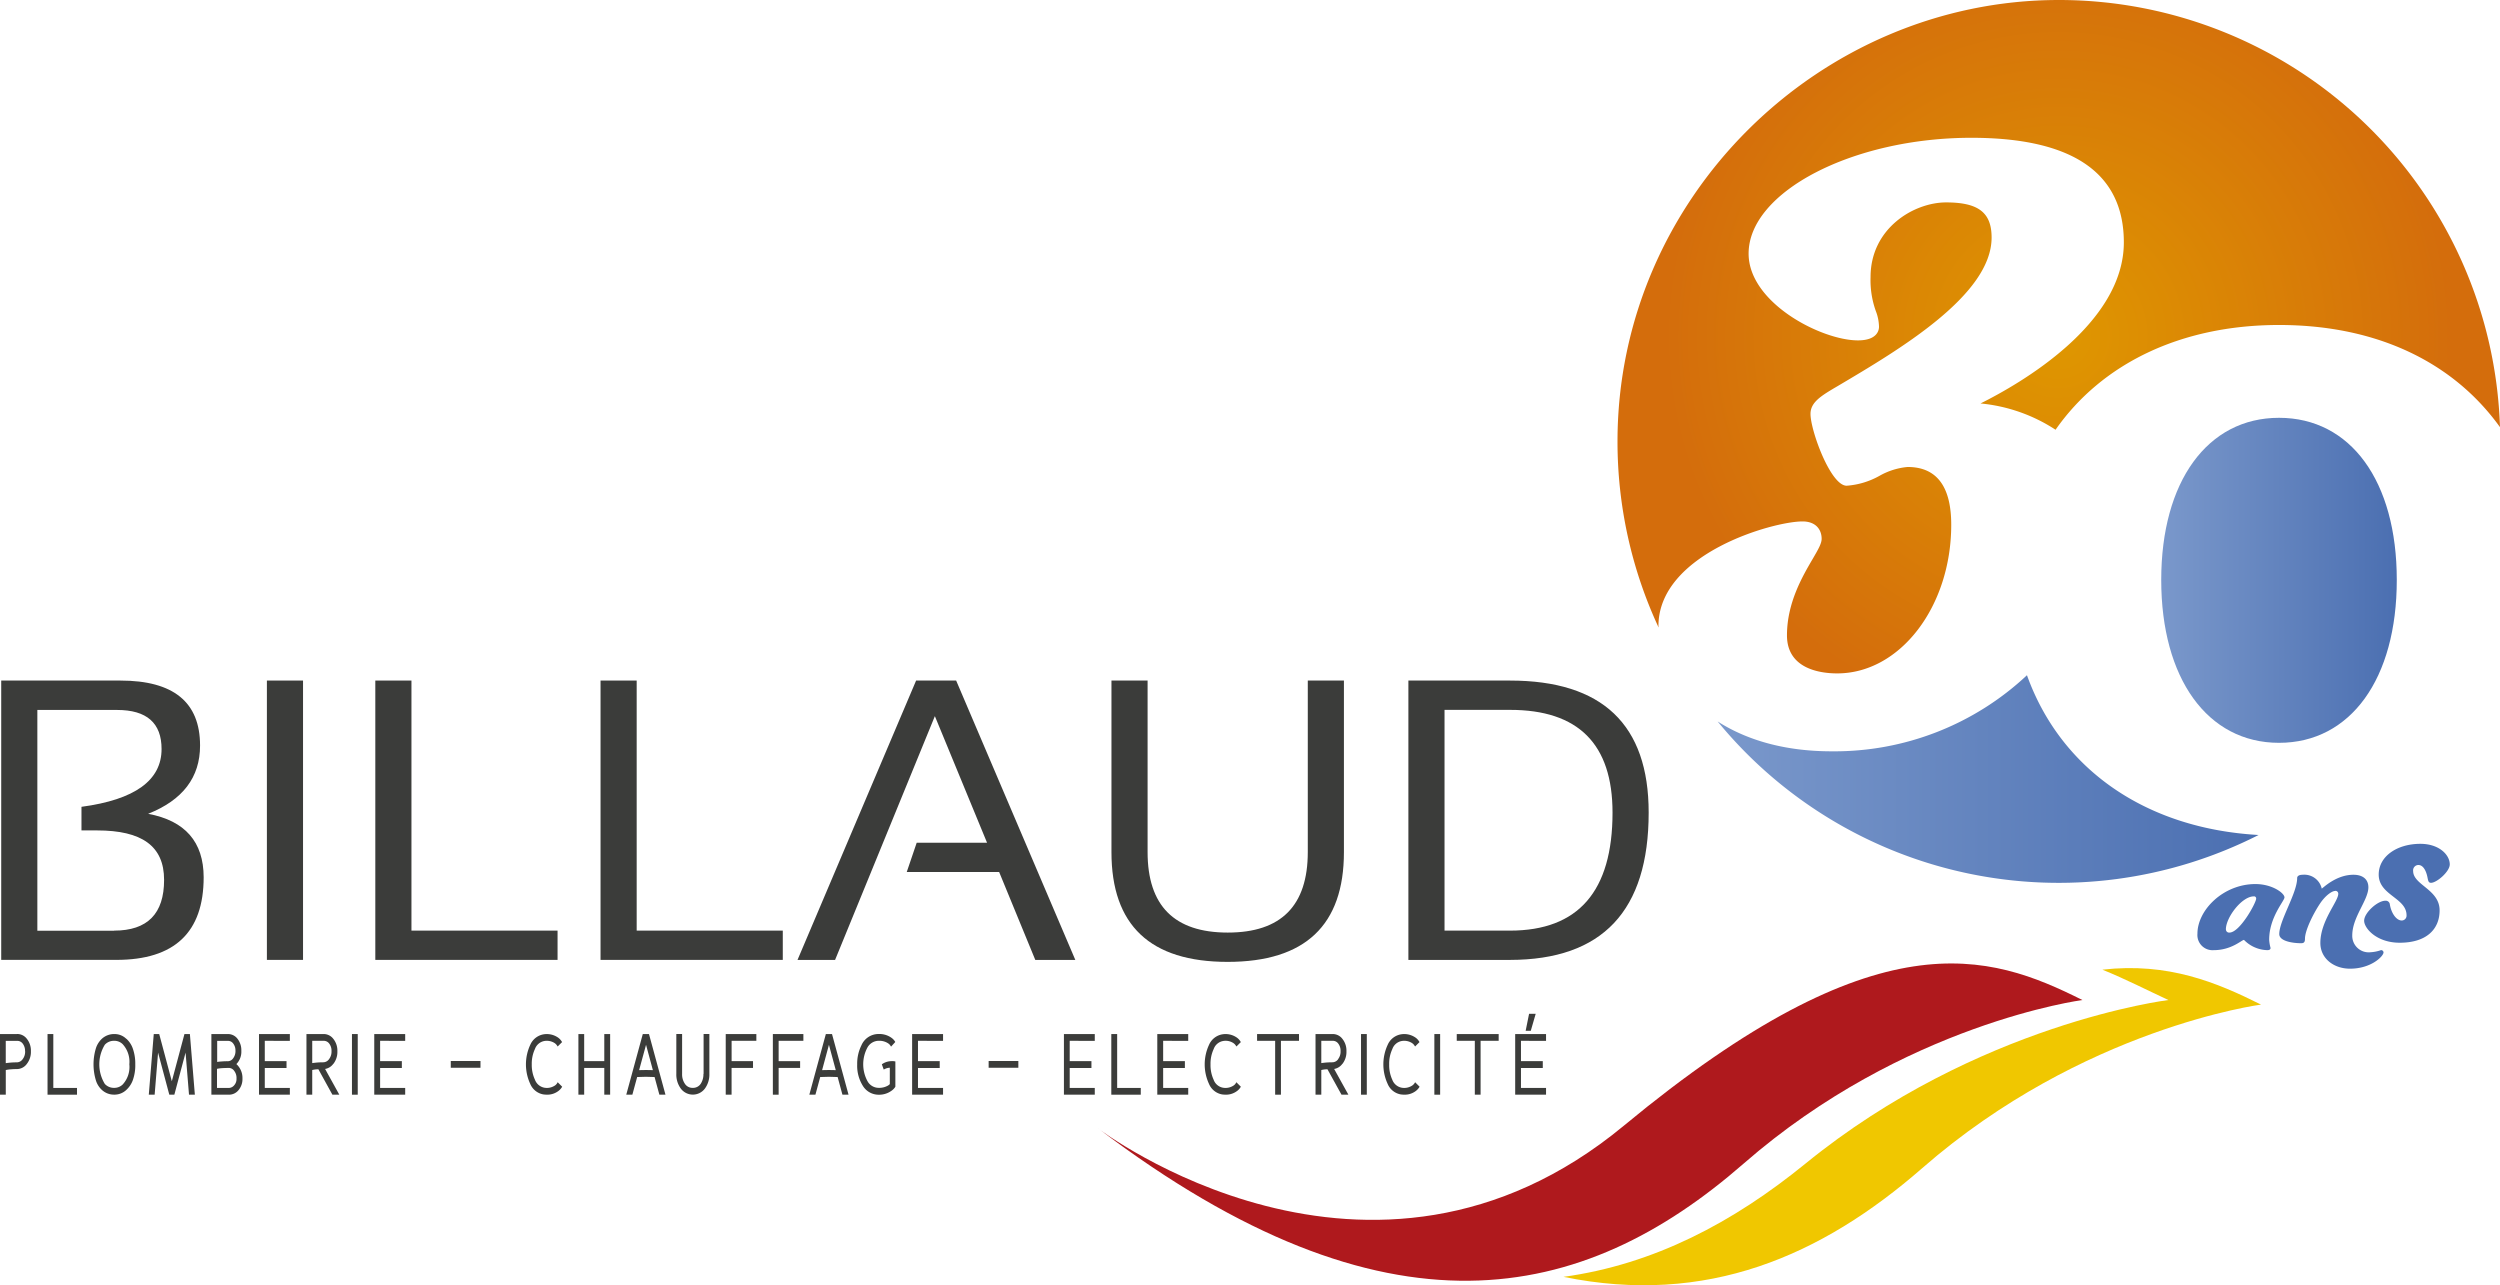 <svg xmlns="http://www.w3.org/2000/svg" xmlns:xlink="http://www.w3.org/1999/xlink" width="426.9" height="219.471" viewBox="0 0 426.9 219.471">
  <defs>
    <linearGradient id="linear-gradient" x1="0.027" y1="-3.873" x2="0.345" y2="-0.947" gradientUnits="objectBoundingBox">
      <stop offset="0" stop-color="#7a98cb"/>
      <stop offset="1" stop-color="#4b6fb1"/>
    </linearGradient>
    <linearGradient id="linear-gradient-2" x1="0.051" y1="-2.756" x2="0.315" y2="-0.697" xlink:href="#linear-gradient"/>
    <linearGradient id="linear-gradient-3" x1="0.02" y1="-2.422" x2="0.342" y2="-0.467" xlink:href="#linear-gradient"/>
    <linearGradient id="linear-gradient-4" x1="0" y1="0.5" x2="1" y2="0.5" xlink:href="#linear-gradient"/>
    <linearGradient id="linear-gradient-5" x1="0" y1="0.5" x2="1" y2="0.5" xlink:href="#linear-gradient"/>
    <radialGradient id="radial-gradient" cx="0.5" cy="0.5" r="0.583" gradientTransform="translate(0.118) scale(0.763 1)" gradientUnits="objectBoundingBox">
      <stop offset="0" stop-color="#df9700"/>
      <stop offset="1" stop-color="#d46d0c"/>
    </radialGradient>
  </defs>
  <g id="DIGITAL_RVB" data-name="DIGITAL RVB" transform="translate(-39.78 -40.8)">
    <g id="Groupe_3" data-name="Groupe 3" transform="translate(39.988 157.011)">
      <path id="Tracé_2" data-name="Tracé 2" d="M39.93,172.112v-47.7H60.278q13.614,0,13.607,11.105,0,8.131-8.868,11.648Q74.483,148.935,74.5,158q0,14.115-14.914,14.108H39.93Zm19.278-5q8.548,0,8.534-8.673c0-5.782-3.808-8.437-11.439-8.437H53.635v-4.031q13.677-1.835,13.677-9.868,0-6.672-7.6-6.672H46.1v37.695H59.208Z" transform="translate(-39.93 -124.41)" fill="#3b3c3a"/>
      <path id="Tracé_3" data-name="Tracé 3" d="M78.741,124.41v47.7H72.57v-47.7h6.171Z" transform="translate(-27.203 -124.41)" fill="#3b3c3a"/>
      <path id="Tracé_4" data-name="Tracé 4" d="M92.061,124.41v42.7H117.01v5H85.89v-47.7h6.171Z" transform="translate(-22.009 -124.41)" fill="#3b3c3a"/>
      <path id="Tracé_5" data-name="Tracé 5" d="M119.731,124.41v42.7H144.68v5H113.56v-47.7h6.171Z" transform="translate(-11.22 -124.41)" fill="#3b3c3a"/>
      <path id="Tracé_6" data-name="Tracé 6" d="M144.168,172.112H137.76l20.251-47.7h6.838l20.348,47.7H178.36L172.188,157.1H156.413l1.7-5h12.009l-8.909-21.613-17.04,41.628Z" transform="translate(-1.784 -124.41)" fill="#3b3c3a"/>
      <path id="Tracé_7" data-name="Tracé 7" d="M176.33,153.7V124.41H182.5V153.7q0,13.739,13.677,13.746T209.855,153.7V124.41h6.171V153.7q0,18.743-19.848,18.75T176.33,153.7Z" transform="translate(13.255 -124.41)" fill="#3b3c3a"/>
      <path id="Tracé_8" data-name="Tracé 8" d="M212.81,172.112v-47.7h17.346q23.684,0,23.684,22.544,0,25.144-23.684,25.158H212.81Zm17.346-5q17.513,0,17.513-20.154,0-17.555-17.513-17.541H218.981v37.695Z" transform="translate(27.479 -124.41)" fill="#3b3c3a"/>
    </g>
    <g id="Groupe_4" data-name="Groupe 4" transform="translate(39.78 213.914)">
      <path id="Tracé_9" data-name="Tracé 9" d="M42.671,167.844H39.78V178.2h.987v-4.211a5.905,5.905,0,0,1,.9-.125q.521-.042,1-.042a2.106,2.106,0,0,0,1.71-.9,3.319,3.319,0,0,0,.681-2.113v-.069a3.2,3.2,0,0,0-.695-2.085,2.062,2.062,0,0,0-1.71-.82Zm1.4,2.9v.07a2.077,2.077,0,0,1-.431,1.334,1.224,1.224,0,0,1-.973.528c-.375,0-.792.014-1.237.056q-.4.042-.667.083v-3.808h1.918a1.154,1.154,0,0,1,.959.445,2,2,0,0,1,.417,1.293Z" transform="translate(-39.78 -164.383)" fill="#3b3c3a"/>
      <path id="Tracé_10" data-name="Tracé 10" d="M46.607,167.84H45.62v10.355h5.032v-1.154H46.607Z" transform="translate(-37.503 -164.379)" fill="#3b3c3a"/>
      <path id="Tracé_11" data-name="Tracé 11" d="M56.857,168.646a2.852,2.852,0,0,0-1.96-.806h-.069a3.088,3.088,0,0,0-2.071.751,3.793,3.793,0,0,0-1.056,1.6,9.454,9.454,0,0,0,0,5.643,3.669,3.669,0,0,0,1.056,1.6,3.038,3.038,0,0,0,2.071.751h.111a2.931,2.931,0,0,0,1.932-.806,4.175,4.175,0,0,0,1.084-1.6,7.5,7.5,0,0,0,.445-2.766,7.8,7.8,0,0,0-.445-2.766,4.1,4.1,0,0,0-1.07-1.6Zm.528,4.364a4.4,4.4,0,0,1-1.14,3.447,2.041,2.041,0,0,1-1.362.57h-.069a2.1,2.1,0,0,1-1.612-.667,6.408,6.408,0,0,1,0-6.7,2.1,2.1,0,0,1,1.612-.667h.111a2.026,2.026,0,0,1,1.32.57,4.468,4.468,0,0,1,1.14,3.447Z" transform="translate(-35.3 -164.379)" fill="#3b3c3a"/>
      <path id="Tracé_12" data-name="Tracé 12" d="M64.148,167.84,61.993,175.9l-2.154-8.062h-.931l-.848,10.355h1l.584-7.186,1.918,7.186h.862l1.918-7.186.584,7.186h1l-.848-10.355Z" transform="translate(-32.652 -164.379)" fill="#3b3c3a"/>
      <path id="Tracé_13" data-name="Tracé 13" d="M70.031,172.955a3.031,3.031,0,0,0,.834-2.238v-.056a3.155,3.155,0,0,0-.667-2.029,2.028,2.028,0,0,0-1.654-.792H65.75v10.355h3a2.088,2.088,0,0,0,1.612-.751,2.924,2.924,0,0,0,.695-1.974v-.056a3.194,3.194,0,0,0-.667-2.043,2.443,2.443,0,0,0-.361-.389Zm-.167-2.238a2.024,2.024,0,0,1-.4,1.265,1.133,1.133,0,0,1-.917.5,10.053,10.053,0,0,0-1.07.042,5.153,5.153,0,0,0-.737.083v-3.6h1.821a1.076,1.076,0,0,1,.9.431,1.9,1.9,0,0,1,.4,1.223Zm-3.141,3.058a5.778,5.778,0,0,1,.848-.111c.375-.028.751-.028,1.07-.042h.1a1.129,1.129,0,0,1,.9.5,1.957,1.957,0,0,1,.4,1.279v.056a1.6,1.6,0,0,1-.431,1.168,1.2,1.2,0,0,1-.89.417H66.709v-3.266Z" transform="translate(-29.654 -164.379)" fill="#3b3c3a"/>
      <path id="Tracé_14" data-name="Tracé 14" d="M71.6,178.195h5.268v-1.154H72.587v-3.405H76.3v-1.168H72.587v-3.475l4.281.014V167.84H71.6Z" transform="translate(-27.373 -164.379)" fill="#3b3c3a"/>
      <path id="Tracé_15" data-name="Tracé 15" d="M82.031,172.927a3.319,3.319,0,0,0,.681-2.113v-.07a3.2,3.2,0,0,0-.695-2.085,2.055,2.055,0,0,0-1.7-.82H77.43v10.355h.987v-4.211a4.5,4.5,0,0,1,.9-.125h.153l2.391,4.337h1.181L80.613,173.8a2.177,2.177,0,0,0,1.4-.876Zm-1.71-.264c-.389,0-.792.014-1.237.056h0q-.4.042-.667.083v-3.808h1.918a1.154,1.154,0,0,1,.959.445,2,2,0,0,1,.417,1.293v.07a2.1,2.1,0,0,1-.431,1.334,1.224,1.224,0,0,1-.973.528Z" transform="translate(-25.1 -164.379)" fill="#3b3c3a"/>
      <rect id="Rectangle_6" data-name="Rectangle 6" width="0.987" height="10.355" transform="translate(60.1 3.461)" fill="#3b3c3a"/>
      <path id="Tracé_16" data-name="Tracé 16" d="M85.76,178.195h5.282v-1.154H86.761v-3.405h3.711v-1.168H86.761v-3.475l4.281.014V167.84H85.76Z" transform="translate(-21.852 -164.379)" fill="#3b3c3a"/>
      <rect id="Rectangle_7" data-name="Rectangle 7" width="5.073" height="1.154" transform="translate(76.974 8.062)" fill="#3b3c3a"/>
      <path id="Tracé_17" data-name="Tracé 17" d="M109.686,176.287a1.291,1.291,0,0,1-.445.4,2.445,2.445,0,0,1-1.723.306,2.139,2.139,0,0,1-1.585-1.362,5.949,5.949,0,0,1-.542-2.627,5.887,5.887,0,0,1,.542-2.613,2.115,2.115,0,0,1,1.571-1.362,2.487,2.487,0,0,1,1.7.292,1.446,1.446,0,0,1,.473.431l.139.208.751-.751-.083-.139a2.292,2.292,0,0,0-.764-.737,3.369,3.369,0,0,0-2.335-.445,3.036,3.036,0,0,0-2.252,1.793,7.921,7.921,0,0,0,0,6.672,2.983,2.983,0,0,0,2.252,1.793,4.471,4.471,0,0,0,.6.042,3.118,3.118,0,0,0,1.89-.584,2.452,2.452,0,0,0,.625-.639l.083-.139-.764-.764-.139.236Z" transform="translate(-14.587 -164.375)" fill="#3b3c3a"/>
      <path id="Tracé_18" data-name="Tracé 18" d="M115.26,172.468h-3.433V167.84h-.987v10.355h.987v-4.573h3.433v4.573h1V167.84h-1Z" transform="translate(-12.072 -164.379)" fill="#3b3c3a"/>
      <path id="Tracé_19" data-name="Tracé 19" d="M119.542,167.84l-2.822,10.355h1.042l.82-3.016c.417-.028.917-.042,1.487-.042s1.1.014,1.487.042l.82,3.016h1.042L120.6,167.84h-1.084ZM118.916,174l1.181-4.323L121.265,174c-.709-.028-1.626-.028-2.349,0Z" transform="translate(-9.78 -164.379)" fill="#3b3c3a"/>
      <path id="Tracé_20" data-name="Tracé 20" d="M127.5,174.641a2.981,2.981,0,0,1-.445,1.668,1.559,1.559,0,0,1-1.376.723,1.536,1.536,0,0,1-1.362-.723,2.846,2.846,0,0,1-.459-1.668V167.83h-.987v6.811a4.051,4.051,0,0,0,.737,2.474,2.566,2.566,0,0,0,4.17,0,4.051,4.051,0,0,0,.737-2.474V167.83h-.987v6.811Z" transform="translate(-7.382 -164.383)" fill="#3b3c3a"/>
      <path id="Tracé_21" data-name="Tracé 21" d="M128.94,178.195h1v-4.573H133.6v-1.154h-3.655v-3.475h4.225V167.84H128.94Z" transform="translate(-5.015 -164.379)" fill="#3b3c3a"/>
      <path id="Tracé_22" data-name="Tracé 22" d="M134.73,178.195h.987v-4.573h3.669v-1.154h-3.669v-3.475h4.225V167.84H134.73Z" transform="translate(-2.757 -164.379)" fill="#3b3c3a"/>
      <path id="Tracé_23" data-name="Tracé 23" d="M142.032,167.84l-2.822,10.355h1.042l.82-3.016c.417-.028.917-.042,1.487-.042s1.1.014,1.487.042l.82,3.016h1.042l-2.822-10.355H142ZM141.392,174l1.168-4.323L143.727,174c-.709-.028-1.626-.028-2.349,0Z" transform="translate(-1.01 -164.379)" fill="#3b3c3a"/>
      <path id="Tracé_24" data-name="Tracé 24" d="M151.094,172.468a2.9,2.9,0,0,0-1.654.445L149.3,173l.32.9.208-.1a1.941,1.941,0,0,1,.834-.208v2.794a1.416,1.416,0,0,1-.361.278,3,3,0,0,1-1.529.361,2.182,2.182,0,0,1-1.9-1.1,6.056,6.056,0,0,1,.014-5.865,2.228,2.228,0,0,1,1.932-1.07,2.718,2.718,0,0,1,1.5.4,1.427,1.427,0,0,1,.417.375l.139.222.723-.792-.083-.139a2.286,2.286,0,0,0-.639-.625,3.544,3.544,0,0,0-2.085-.6,3.19,3.19,0,0,0-2.988,1.96,6.978,6.978,0,0,0-.709,3.225,6.439,6.439,0,0,0,.959,3.655,3.156,3.156,0,0,0,2.724,1.529,3.586,3.586,0,0,0,2.14-.653,2.33,2.33,0,0,0,.667-.667l.028-.056v-4.309l-.181-.028a2.051,2.051,0,0,0-.375-.028Z" transform="translate(1.282 -164.379)" fill="#3b3c3a"/>
      <path id="Tracé_25" data-name="Tracé 25" d="M151.84,178.195h5.282v-1.154h-4.281v-3.405h3.711v-1.168h-3.711v-3.475l4.281.014V167.84H151.84Z" transform="translate(3.914 -164.379)" fill="#3b3c3a"/>
      <rect id="Rectangle_8" data-name="Rectangle 8" width="5.073" height="1.154" transform="translate(168.82 8.062)" fill="#3b3c3a"/>
      <path id="Tracé_26" data-name="Tracé 26" d="M170.49,178.195h5.268v-1.154h-4.281v-3.405h3.711v-1.168h-3.711v-3.475l4.281.014V167.84H170.49Z" transform="translate(11.186 -164.379)" fill="#3b3c3a"/>
      <path id="Tracé_27" data-name="Tracé 27" d="M177.311,167.84h-1v10.355h5.031v-1.154h-4.031Z" transform="translate(13.456 -164.379)" fill="#3b3c3a"/>
      <path id="Tracé_28" data-name="Tracé 28" d="M181.96,178.195h5.282v-1.154h-4.281v-3.405h3.711v-1.168h-3.711v-3.475l4.281.014V167.84H181.96Z" transform="translate(15.659 -164.379)" fill="#3b3c3a"/>
      <path id="Tracé_29" data-name="Tracé 29" d="M193.062,176.287a1.29,1.29,0,0,1-.445.4,2.469,2.469,0,0,1-1.737.306,2.1,2.1,0,0,1-1.571-1.362,5.95,5.95,0,0,1-.528-2.627,5.887,5.887,0,0,1,.542-2.613,2.094,2.094,0,0,1,1.571-1.362,2.412,2.412,0,0,1,1.7.292,1.446,1.446,0,0,1,.473.431l.139.208.751-.751-.083-.139a2.291,2.291,0,0,0-.764-.737,3.353,3.353,0,0,0-2.335-.445,3.036,3.036,0,0,0-2.252,1.793,7.921,7.921,0,0,0,0,6.672,2.986,2.986,0,0,0,2.238,1.793,4.47,4.47,0,0,0,.6.042,3.118,3.118,0,0,0,1.89-.584,2.258,2.258,0,0,0,.625-.639l.083-.139-.764-.764-.139.236Z" transform="translate(17.928 -164.375)" fill="#3b3c3a"/>
      <path id="Tracé_30" data-name="Tracé 30" d="M194.22,168.994h3.086v9.2h.987v-9.2h3.086V167.84H194.22Z" transform="translate(20.439 -164.379)" fill="#3b3c3a"/>
      <path id="Tracé_31" data-name="Tracé 31" d="M206,172.927a3.319,3.319,0,0,0,.681-2.113v-.07a3.2,3.2,0,0,0-.695-2.085,2.055,2.055,0,0,0-1.7-.82H201.4v10.355h.987v-4.211a4.5,4.5,0,0,1,.9-.125h.153l2.335,4.225.056.111h1.181l-2.432-4.392a2.177,2.177,0,0,0,1.4-.876Zm-.737-.792a1.224,1.224,0,0,1-.973.528c-.375,0-.792.014-1.237.056h0q-.4.042-.667.083v-3.808H204.3a1.137,1.137,0,0,1,.959.445,1.977,1.977,0,0,1,.417,1.293v.07a2.077,2.077,0,0,1-.431,1.334Z" transform="translate(23.239 -164.379)" fill="#3b3c3a"/>
      <rect id="Rectangle_9" data-name="Rectangle 9" width="0.987" height="10.355" transform="translate(232.408 3.461)" fill="#3b3c3a"/>
      <path id="Tracé_32" data-name="Tracé 32" d="M215.012,176.287a1.291,1.291,0,0,1-.445.4,2.445,2.445,0,0,1-1.724.306,2.139,2.139,0,0,1-1.585-1.362,5.95,5.95,0,0,1-.528-2.627,5.887,5.887,0,0,1,.542-2.613,2.094,2.094,0,0,1,1.571-1.362,2.487,2.487,0,0,1,1.7.292,1.446,1.446,0,0,1,.473.431l.139.208.751-.751-.083-.139a2.167,2.167,0,0,0-.764-.737,3.354,3.354,0,0,0-2.335-.445,3.036,3.036,0,0,0-2.252,1.793,7.921,7.921,0,0,0,0,6.672,2.983,2.983,0,0,0,2.252,1.793,4.316,4.316,0,0,0,.6.042,3.118,3.118,0,0,0,1.89-.584,2.453,2.453,0,0,0,.625-.639l.083-.139-.764-.764-.139.236Z" transform="translate(26.487 -164.375)" fill="#3b3c3a"/>
      <rect id="Rectangle_10" data-name="Rectangle 10" width="0.987" height="10.355" transform="translate(244.931 3.461)" fill="#3b3c3a"/>
      <path id="Tracé_33" data-name="Tracé 33" d="M218.75,168.994h3.086v9.2h.987v-9.2h3.086V167.84H218.75Z" transform="translate(30.004 -164.379)" fill="#3b3c3a"/>
      <path id="Tracé_34" data-name="Tracé 34" d="M228.93,165.35H227.8l-.584,2.9h.876Z" transform="translate(33.306 -165.35)" fill="#3b3c3a"/>
      <path id="Tracé_35" data-name="Tracé 35" d="M231.2,169.008V167.84H225.93v10.355H231.2v-1.154h-4.281v-3.405h3.725v-1.168h-3.725v-3.475Z" transform="translate(32.803 -164.379)" fill="#3b3c3a"/>
    </g>
    <g id="Groupe_5" data-name="Groupe 5" transform="translate(227.308 205.326)">
      <path id="Tracé_36" data-name="Tracé 36" d="M174.714,187.357s46.382,35.415,89.761-.5,62.338-29.425,78.294-21.446c0,0-30.425,3.989-57.848,27.923S224.07,224.76,174.7,187.343Z" transform="translate(-174.7 -159.171)" fill="#af191d"/>
      <path id="Tracé_37" data-name="Tracé 37" d="M323.887,160.006c4.017,1.626,7.7,3.53,11.272,5.184,0,0-32.58,3.989-61.963,27.923-12.37,10.077-25.894,17.221-41.336,19.348,24.435,5,44.033-3.53,61.268-18.569,27.423-23.934,57.848-27.923,57.848-27.923-7.589-3.794-15.845-7.241-27.09-5.963Z" transform="translate(-152.412 -158.951)" fill="#f0c700"/>
    </g>
    <g id="Groupe_6" data-name="Groupe 6" transform="translate(415.016 184.893)">
      <path id="Tracé_38" data-name="Tracé 38" d="M321.731,160.7a5.759,5.759,0,0,1-4.031-1.751c-.4,0-2.113,1.751-5.171,1.751a2.585,2.585,0,0,1-2.78-2.808c0-4.059,4.434-8.479,9.9-8.479,2.891,0,4.962,1.557,4.962,2.279,0,.6-2.613,3.377-2.613,7.228a6.729,6.729,0,0,0,.236,1.4c0,.222-.167.375-.5.375Zm-7.116-3.558a.537.537,0,0,0,.6.556c1.779,0,4.559-5.1,4.559-5.782a.354.354,0,0,0-.4-.4c-2.043,0-4.767,3.6-4.767,5.629Z" transform="translate(-309.75 -142.544)" fill="url(#linear-gradient)"/>
      <path id="Tracé_39" data-name="Tracé 39" d="M329.335,151.036c-.5,0-1.612.709-2.585,2.168-1.181,1.779-2.557,4.587-2.557,5.977,0,.486-.1.778-.639.778-1.585,0-3.753-.389-3.753-1.557,0-2.335,3.058-6.991,3.058-9.577,0-.32.306-.556.945-.556a3.045,3.045,0,0,1,3.252,2.363c.125,0,2.377-2.363,5.407-2.363,1.682,0,2.557.848,2.557,2.14,0,2.2-2.752,5.073-2.752,8.214a2.809,2.809,0,0,0,3.127,2.877,6.421,6.421,0,0,0,1.779-.361.408.408,0,0,1,.431.389c0,.653-2.113,2.78-5.713,2.78-2.822,0-5.073-1.779-5.073-4.392,0-3.781,3.058-7.089,3.058-8.381a.483.483,0,0,0-.542-.514Z" transform="translate(-305.831 -142.988)" fill="url(#linear-gradient-2)"/>
      <path id="Tracé_40" data-name="Tracé 40" d="M341.669,151.128c-.431,0-.5-.278-.625-.931-.195-.987-.667-2.113-1.557-2.113a.911.911,0,0,0-.89,1.029c0,2.391,4.517,3.141,4.517,6.713,0,3.239-2.252,5.532-6.811,5.532-3.975,0-6.074-2.488-6.074-3.753,0-1.362,2.293-3.419,3.614-3.419a.7.7,0,0,1,.778.653c.278,1.6,1.168,2.724,2.029,2.724a.831.831,0,0,0,.82-.89c0-3-4.754-3.419-4.754-6.95,0-3.141,3.155-5.254,7.116-5.254,3.2,0,5.018,1.876,5.018,3.516,0,1.223-2.224,3.141-3.2,3.141Z" transform="translate(-301.764 -144.47)" fill="url(#linear-gradient-3)"/>
    </g>
    <path id="Tracé_41" data-name="Tracé 41" d="M325.412,147.629c12.217,0,20.112-10.911,20.112-27.812S337.63,92.13,325.412,92.13,305.3,103,305.3,119.817,313.195,147.629,325.412,147.629Z" transform="translate(103.531 20.015)" fill="url(#linear-gradient-4)"/>
    <path id="Tracé_42" data-name="Tracé 42" d="M303.631,123.754a48.058,48.058,0,0,1-33.372,13c-9.076,0-15.345-2.46-19.459-5.1a75.331,75.331,0,0,0,92.374,19.389c-19.431-1.1-33.845-11.356-39.557-27.3Z" transform="translate(82.281 32.34)" fill="url(#linear-gradient-5)"/>
    <path id="Tracé_43" data-name="Tracé 43" d="M245.491,147.7c0-12.329,19.542-17.86,24.588-17.86,2.418,0,3.28,1.529,3.28,2.961,0,.82-.612,1.862-1.543,3.461-1.737,2.974-4.378,7.478-4.378,13.037s5.365,6.491,8.576,6.491c10.73,0,19.473-11.4,19.473-25.394,0-6.547-2.5-9.854-7.45-9.854a11.859,11.859,0,0,0-4.781,1.5,13.4,13.4,0,0,1-5.629,1.7c-2.738,0-6.171-9.424-6.171-12.259,0-2.029,1.862-3.127,4.684-4.781,10.48-6.2,26.242-15.511,26.242-25.338,0-4.267-2.252-6-7.77-6s-12.9,4.42-12.9,12.746a15.62,15.62,0,0,0,.9,5.81,7.792,7.792,0,0,1,.542,2.683c0,.542-.264,2.321-3.6,2.321-6.227,0-18.667-6.408-18.667-14.817,0-10.536,17.777-19.779,38.042-19.779,17.277,0,26.033,6,26.033,17.86,0,13.969-17.721,24.143-24.476,27.506a28.263,28.263,0,0,1,12.815,4.489c7.839-11.217,21.294-17.888,38.167-17.888s29.869,6.491,37.722,17.443A75.37,75.37,0,0,0,313.875,40.8c-40.808,0-75.375,33.747-75.375,75.375a75.183,75.183,0,0,0,7.019,31.774c0-.083-.014-.167-.014-.236Z" transform="translate(77.485)" fill="url(#radial-gradient)"/>
  </g>
</svg>

